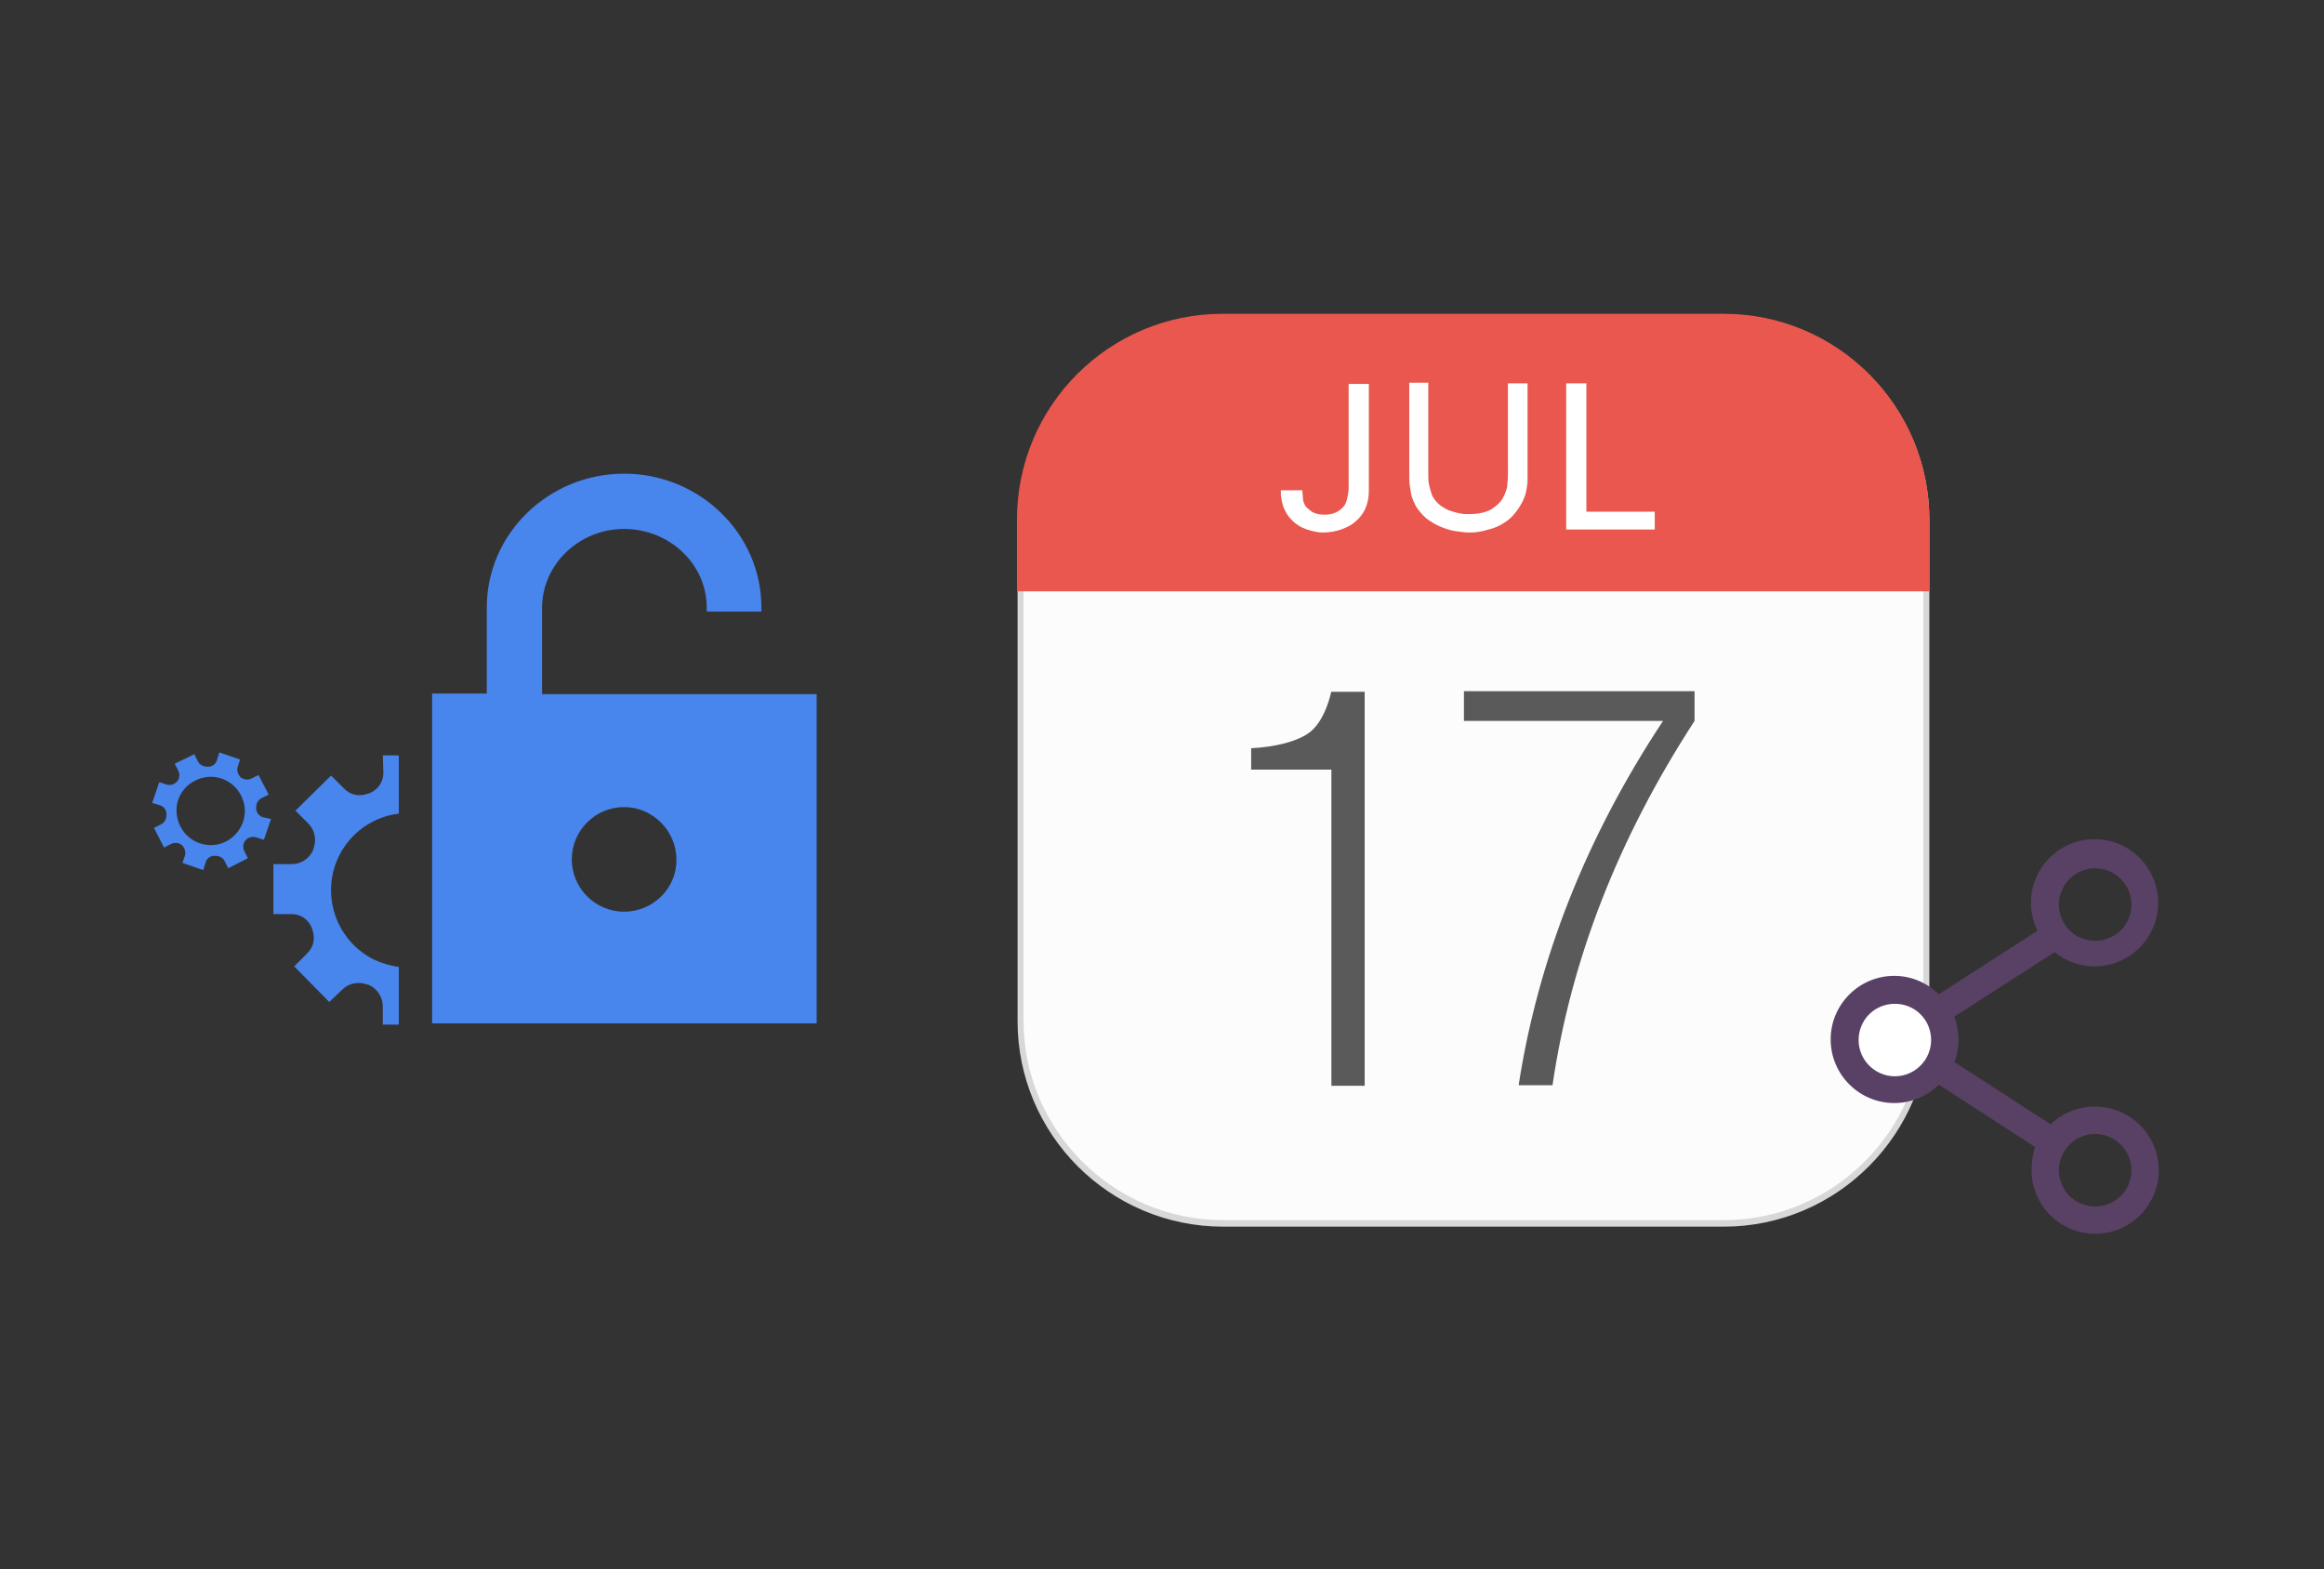 <?xml version="1.0" encoding="utf-8"?>
<!-- Generator: Adobe Illustrator 23.0.6, SVG Export Plug-In . SVG Version: 6.00 Build 0)  -->
<svg version="1.1" id="Layer_1" xmlns="http://www.w3.org/2000/svg" xmlns:xlink="http://www.w3.org/1999/xlink" x="0px" y="0px"
	 viewBox="0 0 391 264" style="enable-background:new 0 0 391 264;" xml:space="preserve">
<rect x="0" y="0" width="391" height="264" fill="#333333" stroke="none"/>
<style type="text/css">
	.st0{fill:#4885ED;}
	.st1{fill:#E5E5E5;}
	.st2{fill:#FFFFFF;}
	.st3{fill:#594165;}
	.st4{fill:#FBBB00;}
	.st5{fill:#518EF8;}
	.st6{fill:#28B446;}
	.st7{fill:#F14336;}
	.st8{fill:#FFA000;}
	.st9{fill:#FFCA28;}
	.st10{fill:#F7F7F7;}
	.st11{fill-rule:evenodd;clip-rule:evenodd;}
	.st12{fill-rule:evenodd;clip-rule:evenodd;fill:#3FBDCF;}
	.st13{fill-rule:evenodd;clip-rule:evenodd;fill:#FFFFFF;}
	.st14{opacity:0.9;fill:#FFFFFF;}
	.st15{fill:#F7F7F7;stroke:#594165;stroke-width:4;stroke-miterlimit:10;}
	.st16{fill:#E0412F;}
	.st17{fill-rule:evenodd;clip-rule:evenodd;fill:#606161;}
	.st18{fill:none;stroke:#58ABF4;stroke-width:0.25;stroke-miterlimit:10;}
	.st19{fill:#036EB1;}
	.st20{fill:#A4C639;}
	.st21{fill:none;stroke:#E0412F;stroke-miterlimit:10;}
	.st22{fill:#046DB2;}
	.st23{fill-rule:evenodd;clip-rule:evenodd;fill:#528FF5;}
	.st24{fill-rule:evenodd;clip-rule:evenodd;fill:#417BE6;}
	.st25{fill-rule:evenodd;clip-rule:evenodd;fill:#4881E8;}
	.st26{fill-rule:evenodd;clip-rule:evenodd;fill:#FBC013;}
	.st27{fill:#DF871E;}
	.st28{fill:#B6B6B6;}
	.st29{fill:#8C5BA4;}
	.st30{fill:#8DC652;}
	.st31{fill:#497FC1;}
	.st32{fill:#919191;}
	.st33{fill-rule:evenodd;clip-rule:evenodd;fill:#8E8E8E;}
	.st34{fill:#8E8E8E;}
	.st35{fill:#EB3D01;}
	.st36{fill:#F57F20;}
	.st37{fill:#ED7E01;}
	.st38{fill-rule:evenodd;clip-rule:evenodd;fill:#046DB2;}
	.st39{fill:#E0E2E2;}
	.st40{fill:#47D86F;}
	.st41{fill:#4FC9F8;}
	.st42{fill:#FF9327;}
	.st43{fill:#C9C8C4;}
	.st44{fill:#9A9A9A;}
	.st45{fill:#F2F2F2;}
	.st46{fill:#D32E2A;}
	.st47{fill:#A3C53A;}
	.st48{fill:#D6D8D7;}
	.st49{fill:#3A5BBC;}
	.st50{fill:url(#SVGID_43_);}
	.st51{fill:url(#SVGID_44_);}
	.st52{fill:url(#SVGID_45_);}
	.st53{fill:url(#SVGID_46_);}
	.st54{fill:#FFE168;}
	.st55{fill:#006699;}
	.st56{fill:#F4AE01;}
	.st57{fill:#DD191F;}
	.st58{fill:#323232;}
	.st59{fill:#CDCCCA;}
	.st60{fill:#5199F0;}
	.st61{fill:#791BCC;}
	.st62{fill:#C71D2E;}
	.st63{fill:#32DAC4;}
	.st64{fill:#3C5A99;}
	.st65{fill:#FCB714;}
	.st66{fill:#F06415;}
	.st67{fill:#BDCF31;}
	.st68{fill:#00A1E0;}
	.st69{fill:#00A1E3;}
	.st70{fill:#7AAD3E;}
	.st71{fill:#A50034;}
	.st72{fill:#6B6B6B;}
	.st73{fill:#005DAA;}
	.st74{fill:#EB0028;}
	.st75{fill:#888B8D;}
	.st76{fill:#0C4DA2;}
	.st77{fill:#00BFFF;}
	.st78{fill-rule:evenodd;clip-rule:evenodd;fill:#E81123;}
	.st79{fill:#FF6700;}
	.st80{fill:#00BFFE;}
	.st81{fill:#C4C4C4;}
	.st82{fill:url(#SVGID_47_);}
	.st83{fill:url(#SVGID_48_);}
	.st84{fill:url(#SVGID_49_);}
	.st85{fill:url(#SVGID_50_);}
	.st86{fill:#E5E5E5;stroke:#8E8E8E;stroke-width:2;stroke-miterlimit:10;}
	.st87{fill-rule:evenodd;clip-rule:evenodd;fill:#594165;}
	.st88{fill-rule:evenodd;clip-rule:evenodd;fill:#D4D4D4;}
	.st89{fill-rule:evenodd;clip-rule:evenodd;fill:#3669D6;}
	.st90{fill-rule:evenodd;clip-rule:evenodd;fill:#3A81F4;}
	.st91{fill-rule:evenodd;clip-rule:evenodd;fill:#FAFAFA;}
	.st92{fill-rule:evenodd;clip-rule:evenodd;fill:#E0E0E0;}
	.st93{fill:url(#SVGID_59_);}
	.st94{opacity:0.2;fill:#56C7DA;enable-background:new    ;}
	.st95{fill:url(#SVGID_60_);}
	.st96{fill:url(#SVGID_61_);}
	.st97{fill:url(#SVGID_62_);}
	.st98{fill:url(#SVGID_63_);}
	.st99{fill:url(#SVGID_64_);}
	.st100{fill:#FCFCFC;enable-background:new    ;}
	.st101{enable-background:new    ;}
	.st102{fill:#5A5A5A;}
	.st103{fill:#D8D8D8;enable-background:new    ;}
	.st104{fill:#E9574E;}
	.st105{fill:none;stroke:#D8D8D8;stroke-width:0.75;stroke-miterlimit:10;enable-background:new    ;}
	.st106{fill:#E9574E;stroke:#E9574E;stroke-width:0.75;stroke-miterlimit:10;enable-background:new    ;}
	.st107{fill:#E0E0E0;}
	.st108{fill:#537ABD;}
	.st109{fill:#2EB672;}
	.st110{fill:#FED14B;}
	.st111{fill:#28CD7E;}
	.st112{fill:#CECECE;}
	.st113{fill-rule:evenodd;clip-rule:evenodd;fill:#FF9D17;}
	.st114{fill:#FFFFFF;stroke:#FFFFFF;stroke-miterlimit:10;}
	.st115{fill:#249FBD;}
	.st116{fill:#D62C5D;}
	.st117{fill:#FFB62B;}
	.st118{fill:#2F63AD;}
	.st119{fill:#4C368B;}
	.st120{fill:none;stroke:#4885ED;stroke-width:7.8;stroke-miterlimit:10;}
	.st121{fill:none;stroke:#FFFFFF;stroke-width:7.8;stroke-miterlimit:10;}
	.st122{fill:#594165;stroke:#FFFFFF;stroke-width:0.5;stroke-miterlimit:10;}
	.st123{fill-rule:evenodd;clip-rule:evenodd;fill:#2F63AD;}
	.st124{fill:#D8D8D8;}
	.st125{fill:none;stroke:#594165;stroke-width:4;stroke-linecap:round;stroke-miterlimit:10;}
	.st126{fill:none;stroke:#594165;stroke-width:4;stroke-linecap:round;stroke-miterlimit:10;stroke-dasharray:4.843,11.624;}
	.st127{fill:none;stroke:#594165;stroke-width:4;stroke-linecap:round;stroke-miterlimit:10;stroke-dasharray:4.825,11.58;}
	.st128{fill:#EDEDED;}
	.st129{fill:url(#SVGID_65_);}
	.st130{fill:url(#SVGID_66_);}
	.st131{fill:url(#SVGID_67_);}
	.st132{fill:url(#SVGID_68_);}
	.st133{fill:url(#SVGID_69_);}
	.st134{fill:url(#SVGID_70_);}
	.st135{fill:url(#SVGID_71_);}
	.st136{fill:url(#SVGID_72_);}
	.st137{fill:url(#SVGID_73_);}
	.st138{fill:url(#SVGID_74_);}
	.st139{fill:url(#SVGID_75_);}
	.st140{fill:url(#SVGID_76_);}
	.st141{fill:#F6961C;}
	.st142{fill-rule:evenodd;clip-rule:evenodd;fill:#4885ED;}
	.st143{opacity:0.5;}
	.st144{fill-rule:evenodd;clip-rule:evenodd;fill:#FFB62B;}
	.st145{fill:url(#SVGID_77_);}
	.st146{fill:url(#SVGID_78_);}
	.st147{fill:url(#SVGID_79_);}
	.st148{fill:url(#SVGID_80_);}
	.st149{fill:url(#SVGID_81_);}
	.st150{fill:url(#SVGID_82_);}
	.st151{fill:url(#SVGID_83_);}
	.st152{fill:url(#SVGID_84_);}
	.st153{fill:url(#SVGID_85_);}
	.st154{fill:url(#SVGID_86_);}
	.st155{fill:url(#SVGID_87_);}
	.st156{fill:url(#SVGID_88_);}
</style>
<g>
	<g>
		<path class="st100" d="M289.8,205.9h-84c-18.9,0-34.2-15.3-34.2-34.2v-84c0-18.9,15.3-34.2,34.2-34.2h84
			c18.9,0,34.2,15.3,34.2,34.2v84C324.1,190.5,308.7,205.9,289.8,205.9z"/>
		<g class="st101">
			<path class="st102" d="M285.1,116.3v5c-12.8,19.7-20.8,40.1-23.9,61.3h-5.7c3.3-21.3,11.4-41.8,24.3-61.3h-33.5v-5H285.1z"/>
			<path class="st102" d="M224,116.3c-0.5,2.2-1.5,5.1-3.5,6.8c-2.1,1.7-6.1,2.6-10,2.8v3.6H224v53.2h5.6v-66.3H224z"/>
		</g>
		<path class="st103" d="M290,206.4h-84.2c-19.1,0-34.6-15.5-34.6-34.6V87.5c0-19.1,15.5-34.6,34.6-34.6H290
			c19.1,0,34.6,15.5,34.6,34.6v84.2C324.6,190.8,309.1,206.4,290,206.4z M205.8,53.9c-18.5,0-33.6,15.1-33.6,33.6v84.2
			c0,18.5,15.1,33.6,33.6,33.6H290c18.5,0,33.6-15.1,33.6-33.6V87.5c0-18.5-15.1-33.6-33.6-33.6H205.8z"/>
		<g class="st101">
			<path class="st104" d="M324.1,98.9V87.4c0-18.8-15.3-34.1-34.1-34.1h-84.2c-18.8,0-34.1,15.3-34.1,34.1v11.6H324.1z"/>
			<path class="st104" d="M324.6,99.5H171.1V87.4c0-19.1,15.5-34.6,34.6-34.6H290c19.1,0,34.6,15.5,34.6,34.6V99.5z M172.2,98.4
				h151.4V87.4c0-18.5-15.1-33.6-33.6-33.6h-84.2c-18.5,0-33.6,15.1-33.6,33.6V98.4z"/>
		</g>
		<g>
			<path class="st2" d="M219.1,82.4c0,0.4,0.1,0.9,0.1,1.4c0,0.5,0.2,0.9,0.4,1.3c0.2,0.3,0.6,0.6,1.1,1c0.5,0.3,1.2,0.5,2.1,0.5
				c0.7,0,1.4-0.1,2-0.4c0.6-0.3,1.1-0.7,1.5-1.3c0.1-0.2,0.2-0.5,0.3-0.8c0.1-0.3,0.1-0.6,0.2-0.9c0-0.3,0.1-0.6,0.1-0.9
				c0-0.3,0-0.5,0-0.7v-17h3.4v18c0,1.1-0.2,2.1-0.6,3s-1,1.6-1.7,2.2c-0.7,0.6-1.5,1-2.4,1.3c-0.9,0.3-1.9,0.5-2.9,0.5
				c-0.3,0-0.7,0-1.2-0.1c-0.5-0.1-1-0.2-1.6-0.4c-0.5-0.2-1.1-0.4-1.6-0.8c-0.5-0.3-1-0.8-1.5-1.4c-0.3-0.4-0.5-0.8-0.7-1.2
				c-0.2-0.4-0.3-0.8-0.4-1.2c-0.1-0.4-0.1-0.8-0.2-1.1c0-0.4,0-0.7,0-0.9H219.1z"/>
			<path class="st2" d="M240.3,64.5v15.2c0,0.7,0,1.2,0.1,1.7c0.1,0.5,0.2,0.9,0.3,1.2c0.1,0.3,0.2,0.6,0.3,0.9
				c0.1,0.2,0.3,0.4,0.4,0.6c0.4,0.5,0.8,0.9,1.3,1.2c0.5,0.3,1,0.6,1.5,0.7c0.5,0.2,1,0.3,1.5,0.4c0.5,0.1,0.9,0.1,1.4,0.1
				c1.7,0,2.9-0.3,3.8-0.8c0.9-0.6,1.6-1.2,2-2c0.4-0.8,0.7-1.5,0.7-2.3c0.1-0.8,0.1-1.4,0.1-1.8V64.5h3.3v15.2c0,0.3,0,0.8,0,1.2
				c0,0.5-0.1,1-0.2,1.6c-0.1,0.6-0.3,1.2-0.6,1.8c-0.3,0.6-0.7,1.3-1.2,1.9c-0.6,0.8-1.3,1.4-2,1.8c-0.7,0.5-1.5,0.8-2.2,1
				c-0.7,0.2-1.4,0.4-2.1,0.5s-1.2,0.1-1.6,0.1c-0.6,0-1.3-0.1-2-0.2c-0.8-0.1-1.5-0.3-2.3-0.6c-0.8-0.3-1.6-0.7-2.3-1.2
				c-0.8-0.5-1.4-1.2-2-2c-0.2-0.3-0.4-0.6-0.5-0.9c-0.2-0.3-0.3-0.7-0.5-1.2c-0.1-0.5-0.2-1-0.3-1.7c-0.1-0.7-0.1-1.5-0.1-2.4v-15
				H240.3z"/>
			<path class="st2" d="M263.5,64.5h3.4v21.6h11.5v3h-14.9V64.5z"/>
		</g>
	</g>
	<g>
		<g>
			<path class="st0" d="M137.4,116.8H91.2v-14.5C91.2,95,97.4,89,105,89s13.9,5.9,13.9,13.2v0.7h9.2v-0.7
				c0-12.4-10.4-22.5-23.1-22.5c-12.7,0-23.1,10.1-23.1,22.5v14.5h-9.2v55.5h64.7V163c0,0,0,0,0,0v-37c0,0,0,0,0,0V116.8z
				 M105,153.4c-4.9,0-8.8-4-8.8-8.8c0-4.9,4-8.8,8.8-8.8s8.8,4,8.8,8.8C113.9,149.4,109.9,153.4,105,153.4z"/>
			<path class="st0" d="M64.5,130c0,1.6-0.9,2.9-2.4,3.5c0,0,0,0-0.1,0c-1.5,0.6-3.1,0.3-4.2-0.9l-2.1-2.1l-6,5.9l2.2,2.2
				c1.1,1.1,1.4,2.8,0.8,4.3c0,0,0,0.1,0,0.1c-0.6,1.4-2,2.4-3.6,2.4l-3.1,0l0,8.4l3,0c1.6,0,2.9,0.9,3.5,2.4c0,0,0,0,0,0.1
				c0.6,1.5,0.3,3.1-0.9,4.2l-2.1,2.1l5.9,6l2.2-2.1c1.1-1.1,2.8-1.4,4.3-0.8c0,0,0.1,0,0.1,0c1.4,0.6,2.4,2,2.4,3.6l0,3.1l2.7,0
				v-9.7c-1.4-0.2-2.8-0.6-4.1-1.2c-6.5-3.2-9.1-11-6-17.4c2-4.1,5.9-6.7,10.1-7.2v-9.8l-2.7,0L64.5,130z"/>
		</g>
		<path class="st0" d="M44.2,137.5c-0.6-0.2-1.1-0.8-1.1-1.5c0,0,0,0,0-0.1c0-0.7,0.3-1.3,0.9-1.6l1.2-0.6l-1.7-3.3l-1.2,0.6
			c-0.6,0.3-1.3,0.2-1.8-0.2c0,0,0,0,0,0c-0.5-0.5-0.7-1.2-0.5-1.8l0.4-1.2l-3.5-1.2l-0.4,1.3c-0.2,0.7-0.8,1.1-1.5,1.1
			c0,0,0,0-0.1,0c-0.7,0-1.3-0.3-1.6-0.9l-0.6-1.2l-3.3,1.6l0.6,1.2c0.3,0.6,0.2,1.3-0.2,1.8c0,0,0,0,0,0c-0.5,0.5-1.2,0.7-1.8,0.5
			l-1.2-0.4l-1.2,3.5l1.3,0.4c0.7,0.2,1.1,0.8,1.1,1.5c0,0,0,0,0,0.1c0,0.7-0.3,1.3-0.9,1.6l-1.2,0.6l1.7,3.3l1.2-0.6
			c0.6-0.3,1.3-0.2,1.8,0.2c0,0,0,0,0,0c0.5,0.5,0.7,1.2,0.5,1.8l-0.4,1.2l3.5,1.2l0.4-1.3c0.2-0.7,0.8-1.1,1.5-1.1c0,0,0,0,0.1,0
			c0.7,0,1.3,0.3,1.6,0.9l0.6,1.2l3.3-1.7l-0.6-1.2c-0.3-0.6-0.2-1.3,0.2-1.8l0,0c0.4-0.5,1.2-0.7,1.8-0.5l1.3,0.4l1.2-3.5
			L44.2,137.5z M35.5,142.2c-3.2,0-5.7-2.5-5.8-5.7s2.5-5.7,5.7-5.8c3.2,0,5.7,2.5,5.8,5.7C41.2,139.6,38.6,142.2,35.5,142.2z"/>
	</g>
	<g>
		<circle class="st2" cx="318.8" cy="175.1" r="6.7"/>
		<path class="st3" d="M341.8,196.9c0,5.9,4.8,10.7,10.7,10.7c5.9,0,10.7-4.8,10.7-10.7c0-5.9-4.8-10.7-10.7-10.7
			c-2.8,0-5.4,1-7.4,2.9l-0.1,0.1l-0.1-0.1l-16.1-10.4l0.1-0.2c0.4-1.1,0.6-2.3,0.6-3.6c0-1.2-0.2-2.4-0.6-3.6l-0.1-0.2l0.1-0.1
			l16.8-10.8l0.1,0.1c1.9,1.5,4.2,2.3,6.6,2.3c5.9,0,10.7-4.8,10.7-10.7s-4.8-10.7-10.7-10.7c-5.9,0-10.7,4.8-10.7,10.7
			c0,1.5,0.3,3,1,4.5l0.1,0.2l-16.6,10.7l-0.1-0.1c-2-1.9-4.6-3-7.4-3c-5.9,0-10.7,4.8-10.7,10.7c0,5.9,4.8,10.7,10.7,10.7
			c2.8,0,5.4-1.1,7.4-3l0.1-0.1l16.2,10.5l-0.1,0.2C342,194.4,341.8,195.6,341.8,196.9z M352.5,190.8c3.3,0,6.1,2.7,6.1,6.1
			s-2.7,6.1-6.1,6.1s-6.1-2.7-6.1-6.1S349.2,190.8,352.5,190.8z M352.5,146.1c3.3,0,6.1,2.7,6.1,6.1s-2.7,6.1-6.1,6.1
			s-6.1-2.7-6.1-6.1S349.2,146.1,352.5,146.1z M318.8,181.1c-3.3,0-6.1-2.7-6.1-6.1s2.7-6.1,6.1-6.1s6.1,2.7,6.1,6.1
			S322.1,181.1,318.8,181.1z"/>
	</g>
</g>
</svg>
